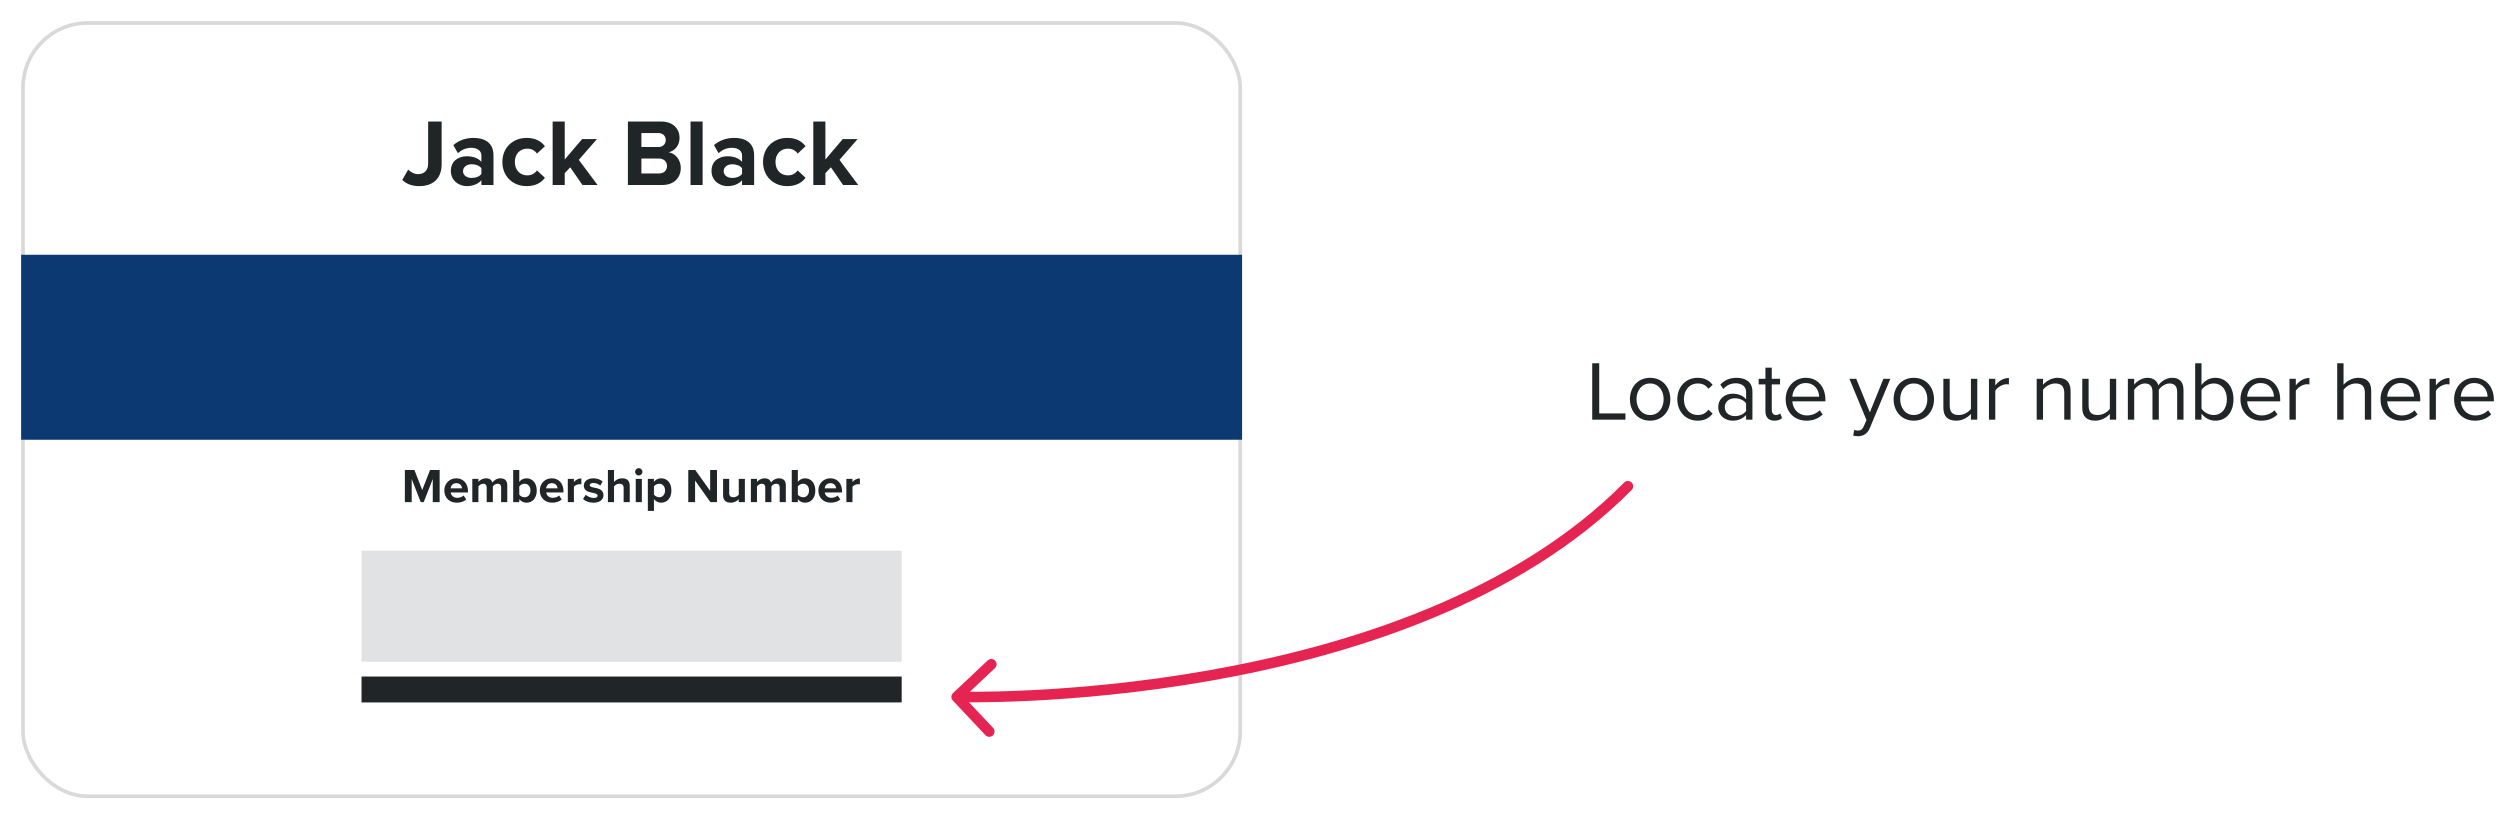 <svg xmlns="http://www.w3.org/2000/svg" width="473" height="155" fill="none"><path fill="#202628" d="M301.248 79.4h6.288v-1.184h-4.96v-9.488h-1.328V79.4zm10.953.192c2.352 0 3.824-1.824 3.824-4.064s-1.472-4.048-3.824-4.048-3.824 1.808-3.824 4.048 1.472 4.064 3.824 4.064zm0-1.072c-1.648 0-2.576-1.408-2.576-2.992 0-1.568.928-2.976 2.576-2.976 1.648 0 2.56 1.408 2.56 2.976 0 1.584-.912 2.992-2.56 2.992zm5.145-2.992c0 2.304 1.552 4.064 3.856 4.064 1.408 0 2.24-.576 2.832-1.344l-.8-.736c-.512.688-1.168 1.008-1.968 1.008-1.648 0-2.672-1.28-2.672-2.992s1.024-2.976 2.672-2.976c.8 0 1.456.304 1.968 1.008l.8-.736c-.592-.768-1.424-1.344-2.832-1.344-2.304 0-3.856 1.76-3.856 4.048zM330.36 79.4h1.2v-5.312c0-1.872-1.36-2.608-2.992-2.608-1.264 0-2.256.416-3.088 1.28l.56.832c.688-.736 1.44-1.072 2.368-1.072 1.12 0 1.952.592 1.952 1.632v1.392c-.624-.72-1.504-1.056-2.56-1.056-1.312 0-2.704.816-2.704 2.544 0 1.68 1.392 2.56 2.704 2.56 1.04 0 1.92-.368 2.56-1.072v.88zm0-1.632c-.464.64-1.28.96-2.128.96-1.12 0-1.904-.704-1.904-1.68 0-.992.784-1.696 1.904-1.696.848 0 1.664.32 2.128.96v1.456zm5.37 1.824c.704 0 1.136-.208 1.44-.496l-.352-.896c-.16.176-.48.32-.816.32-.528 0-.784-.416-.784-.992v-4.8h1.568v-1.056h-1.568V69.56h-1.2v2.112h-1.28v1.056h1.28v5.056c0 1.152.576 1.808 1.712 1.808zm2.116-4.064c0 2.416 1.648 4.064 3.936 4.064 1.264 0 2.304-.416 3.072-1.184l-.576-.784c-.608.624-1.504.976-2.384.976-1.664 0-2.688-1.216-2.784-2.672h6.256v-.304c0-2.32-1.376-4.144-3.712-4.144-2.208 0-3.808 1.808-3.808 4.048zm3.792-3.056c1.76 0 2.528 1.424 2.544 2.576h-5.072c.064-1.184.88-2.576 2.528-2.576zm9.181 8.864l-.192 1.088c.224.064.624.112.88.112 1.024-.016 1.808-.448 2.272-1.568l3.872-9.296h-1.312l-2.56 6.336-2.576-6.336h-1.296l3.232 7.808-.512 1.168c-.272.64-.624.816-1.152.816-.192 0-.48-.048-.656-.128zm11.273-1.744c2.352 0 3.824-1.824 3.824-4.064s-1.472-4.048-3.824-4.048-3.824 1.808-3.824 4.048 1.472 4.064 3.824 4.064zm0-1.072c-1.648 0-2.576-1.408-2.576-2.992 0-1.568.928-2.976 2.576-2.976 1.648 0 2.56 1.408 2.56 2.976 0 1.584-.912 2.992-2.56 2.992zm10.808.88h1.2v-7.728h-1.2v5.68c-.448.624-1.344 1.168-2.288 1.168-1.04 0-1.728-.4-1.728-1.76v-5.088h-1.2v5.456c0 1.68.848 2.464 2.464 2.464 1.152 0 2.16-.608 2.752-1.28V79.4zm3.409 0h1.2v-5.472c.352-.624 1.36-1.232 2.096-1.232.192 0 .336.016.48.048v-1.232c-1.056 0-1.952.592-2.576 1.408v-1.248h-1.2V79.4zm14.248 0h1.2v-5.424c0-1.68-.848-2.496-2.464-2.496-1.152 0-2.208.672-2.752 1.312v-1.12h-1.2V79.4h1.2v-5.648c.448-.624 1.344-1.2 2.288-1.2 1.04 0 1.728.432 1.728 1.792V79.4zm8.625 0h1.2v-7.728h-1.2v5.68c-.448.624-1.344 1.168-2.288 1.168-1.04 0-1.728-.4-1.728-1.76v-5.088h-1.2v5.456c0 1.68.848 2.464 2.464 2.464 1.152 0 2.16-.608 2.752-1.28V79.4zm12.737 0h1.2v-5.584c0-1.552-.752-2.336-2.16-2.336-1.12 0-2.16.736-2.592 1.44-.224-.8-.896-1.44-2.08-1.44-1.136 0-2.176.816-2.496 1.312v-1.12h-1.2V79.4h1.2v-5.648c.416-.624 1.248-1.2 2.032-1.2 1.008 0 1.424.624 1.424 1.6V79.4h1.2v-5.664c.4-.608 1.248-1.184 2.048-1.184.992 0 1.424.624 1.424 1.6V79.4zm3.406 0h1.2v-1.152c.576.784 1.52 1.344 2.608 1.344 2.016 0 3.44-1.536 3.44-4.048 0-2.464-1.424-4.064-3.44-4.064-1.056 0-1.984.512-2.608 1.36v-4.112h-1.2V79.4zm1.2-2.096V73.8c.416-.672 1.36-1.248 2.304-1.248 1.568 0 2.496 1.28 2.496 2.992s-.928 2.976-2.496 2.976c-.944 0-1.888-.544-2.304-1.216zm7.368-1.776c0 2.416 1.648 4.064 3.936 4.064 1.264 0 2.304-.416 3.072-1.184l-.576-.784c-.608.624-1.504.976-2.384.976-1.664 0-2.688-1.216-2.784-2.672h6.256v-.304c0-2.32-1.376-4.144-3.712-4.144-2.208 0-3.808 1.808-3.808 4.048zm3.792-3.056c1.76 0 2.528 1.424 2.544 2.576h-5.072c.064-1.184.88-2.576 2.528-2.576zm5.484 6.928h1.2v-5.472c.352-.624 1.36-1.232 2.096-1.232.192 0 .336.016.48.048v-1.232c-1.056 0-1.952.592-2.576 1.408v-1.248h-1.2V79.4zm14.263 0h1.2v-5.456c0-1.68-.848-2.464-2.464-2.464-1.168 0-2.224.672-2.768 1.312v-4.064h-1.2V79.4h1.2v-5.648c.464-.624 1.36-1.2 2.288-1.2 1.04 0 1.744.4 1.744 1.76V79.4zm2.961-3.872c0 2.416 1.648 4.064 3.936 4.064 1.264 0 2.304-.416 3.072-1.184l-.576-.784c-.608.624-1.504.976-2.384.976-1.664 0-2.688-1.216-2.784-2.672h6.256v-.304c0-2.32-1.376-4.144-3.712-4.144-2.208 0-3.808 1.808-3.808 4.048zm3.792-3.056c1.76 0 2.528 1.424 2.544 2.576h-5.072c.064-1.184.88-2.576 2.528-2.576zm5.484 6.928h1.2v-5.472c.352-.624 1.36-1.232 2.096-1.232.192 0 .336.016.48.048v-1.232c-1.056 0-1.952.592-2.576 1.408v-1.248h-1.2V79.4zm4.646-3.872c0 2.416 1.648 4.064 3.936 4.064 1.264 0 2.304-.416 3.072-1.184l-.576-.784c-.608.624-1.504.976-2.384.976-1.664 0-2.689-1.216-2.784-2.672h6.256v-.304c0-2.32-1.376-4.144-3.712-4.144-2.209 0-3.808 1.808-3.808 4.048zm3.792-3.056c1.76 0 2.528 1.424 2.544 2.576h-5.072c.064-1.184.88-2.576 2.528-2.576z"/><g filter="url(#filter0_d)"><rect width="231" height="147" x="4" y="2" fill="#fff" rx="12.6"/><rect width="230.3" height="146.3" x="4.35" y="2.35" stroke="#D9D9D9" stroke-width=".7" rx="12.25"/></g><path fill="#0C3972" d="M4 48.2h231v35H4z"/><path fill="#202628" d="M81.879 95h1.301v-6.07h-1.82l-1.474 3.786-1.474-3.786h-1.811V95h1.292v-4.368L79.604 95h.564l1.711-4.368V95zm2.183-2.202c0 1.411 1.01 2.311 2.348 2.311.682 0 1.365-.2 1.811-.61l-.51-.746c-.282.273-.764.437-1.174.437-.746 0-1.192-.464-1.265-1.019h3.267v-.255c0-1.438-.892-2.421-2.202-2.421-1.338 0-2.275 1.028-2.275 2.302zm2.275-1.383c.764 0 1.056.555 1.083.974h-2.166c.055-.437.364-.974 1.083-.974zM94.811 95h1.165v-3.176c0-.901-.482-1.329-1.292-1.329-.673 0-1.256.4-1.511.801-.164-.5-.573-.801-1.219-.801-.673 0-1.256.419-1.438.682v-.573h-1.156V95h1.156v-2.958c.173-.246.51-.519.91-.519.473 0 .655.291.655.701V95h1.165v-2.967c.164-.237.5-.51.91-.51.473 0 .655.291.655.701V95zm2.284 0h1.156v-.555c.346.428.828.664 1.356.664 1.11 0 1.947-.837 1.947-2.302 0-1.438-.828-2.311-1.947-2.311-.519 0-1.01.228-1.356.673v-2.239h-1.156V95zm1.156-1.411v-1.556c.191-.291.619-.51.992-.51.673 0 1.119.519 1.119 1.283 0 .764-.446 1.274-1.119 1.274-.373 0-.801-.209-.992-.491zm3.88-.792c0 1.411 1.01 2.311 2.348 2.311.682 0 1.365-.2 1.811-.61l-.51-.746c-.282.273-.764.437-1.174.437-.746 0-1.192-.464-1.265-1.019h3.267v-.255c0-1.438-.892-2.421-2.202-2.421-1.338 0-2.275 1.028-2.275 2.302zm2.275-1.383c.764 0 1.056.555 1.083.974h-2.166c.055-.437.364-.974 1.083-.974zM107.429 95h1.156v-2.903c.191-.282.7-.491 1.083-.491.127 0 .236.009.318.027v-1.128c-.546 0-1.092.309-1.401.701v-.601h-1.156V95zm2.883-.573c.464.428 1.201.682 1.966.682 1.219 0 1.902-.601 1.902-1.411 0-1.092-1.011-1.292-1.766-1.438-.491-.1-.837-.2-.837-.473 0-.255.273-.409.692-.409.536 0 1.037.228 1.301.51l.455-.792c-.428-.346-1.019-.601-1.766-.601-1.155 0-1.801.646-1.801 1.383 0 1.046.973 1.228 1.729 1.374.5.1.882.209.882.519 0 .273-.236.446-.737.446-.546 0-1.201-.3-1.519-.601l-.501.81zm7.681.573h1.155v-3.121c0-.855-.464-1.383-1.428-1.383-.719 0-1.265.346-1.547.682v-2.248h-1.156V95h1.156v-2.958c.2-.264.555-.519 1.001-.519.5 0 .819.191.819.801V95zm2.862-5.041c.382 0 .692-.309.692-.692s-.31-.692-.692-.692c-.373 0-.692.309-.692.692s.319.692.692.692zM120.282 95h1.155v-4.395h-1.155V95zm3.443 1.674v-2.239c.355.455.837.673 1.356.673 1.128 0 1.947-.846 1.947-2.311 0-1.465-.819-2.302-1.947-2.302-.537 0-1.019.237-1.356.664v-.555h-1.156v6.07h1.156zm2.102-3.877c0 .764-.446 1.283-1.11 1.283-.373 0-.801-.228-.992-.5v-1.556c.191-.282.619-.5.992-.5.664 0 1.11.519 1.11 1.274zM134.406 95h1.247v-6.07h-1.292v3.931l-2.812-3.931h-1.329V95h1.292v-4.077L134.406 95zm5.369 0h1.156v-4.395h-1.156v2.976c-.2.255-.555.5-1.001.5-.491 0-.81-.2-.81-.81v-2.666h-1.156v3.121c0 .855.455 1.383 1.42 1.383.719 0 1.247-.328 1.547-.664V95zm7.74 0h1.165v-3.176c0-.901-.482-1.329-1.292-1.329-.674 0-1.256.4-1.511.801-.164-.5-.573-.801-1.219-.801-.674 0-1.256.419-1.438.682v-.573h-1.156V95h1.156v-2.958c.173-.246.509-.519.91-.519.473 0 .655.291.655.701V95h1.165v-2.967c.164-.237.5-.51.91-.51.473 0 .655.291.655.701V95zm2.284 0h1.156v-.555c.346.428.828.664 1.356.664 1.11 0 1.947-.837 1.947-2.302 0-1.438-.828-2.311-1.947-2.311-.519 0-1.01.228-1.356.673v-2.239h-1.156V95zm1.156-1.411v-1.556c.191-.291.619-.51.992-.51.673 0 1.119.519 1.119 1.283 0 .764-.446 1.274-1.119 1.274-.373 0-.801-.209-.992-.491zm3.88-.792c0 1.411 1.01 2.311 2.348 2.311.683 0 1.365-.2 1.811-.61l-.51-.746c-.282.273-.764.437-1.174.437-.746 0-1.192-.464-1.264-1.019h3.266v-.255c0-1.438-.891-2.421-2.202-2.421-1.337 0-2.275 1.028-2.275 2.302zm2.275-1.383c.765 0 1.056.555 1.083.974h-2.166c.055-.437.364-.974 1.083-.974zM160.133 95h1.156v-2.903c.191-.282.701-.491 1.083-.491.127 0 .236.009.318.027v-1.128c-.546 0-1.092.309-1.401.701v-.601h-1.156V95zM76.108 34.046c.864.846 1.998 1.17 3.222 1.17 2.466 0 4.23-1.314 4.23-4.158v-8.064h-2.556v8.028c0 1.17-.738 1.926-1.872 1.926-.828 0-1.44-.414-1.908-.864l-1.116 1.962zM91.08 35h2.286v-5.616c0-2.502-1.818-3.294-3.798-3.294-1.368 0-2.736.432-3.798 1.368l.864 1.53c.738-.684 1.602-1.026 2.538-1.026 1.152 0 1.908.576 1.908 1.458v1.206c-.576-.702-1.602-1.062-2.754-1.062-1.386 0-3.024.738-3.024 2.772 0 1.944 1.638 2.88 3.024 2.88 1.134 0 2.16-.414 2.754-1.116v.9zm0-2.088c-.378.504-1.098.756-1.836.756-.9 0-1.638-.468-1.638-1.278 0-.828.738-1.314 1.638-1.314.738 0 1.458.252 1.836.756v1.08zm3.968-2.268c0 2.682 1.926 4.572 4.608 4.572 1.782 0 2.862-.774 3.438-1.584l-1.494-1.386c-.414.576-1.044.936-1.836.936-1.386 0-2.358-1.026-2.358-2.538 0-1.512.972-2.52 2.358-2.52.792 0 1.422.342 1.836.936l1.494-1.386c-.576-.81-1.656-1.584-3.438-1.584-2.682 0-4.608 1.89-4.608 4.554zM110.195 35h2.862l-3.546-4.752 3.438-3.942h-2.808l-3.294 3.87v-7.182h-2.286V35h2.286v-2.232l1.044-1.116L110.195 35zm8.603 0h6.516c2.286 0 3.492-1.44 3.492-3.24 0-1.512-1.026-2.754-2.304-2.952 1.134-.234 2.07-1.242 2.07-2.754 0-1.602-1.17-3.06-3.456-3.06h-6.318V35zm2.556-7.182v-2.646h3.204c.864 0 1.404.576 1.404 1.314 0 .774-.54 1.332-1.404 1.332h-3.204zm0 5.004v-2.826h3.294c1.008 0 1.548.648 1.548 1.404 0 .864-.576 1.422-1.548 1.422h-3.294zM130.651 35h2.286V22.994h-2.286V35zm9.745 0h2.286v-5.616c0-2.502-1.818-3.294-3.798-3.294-1.368 0-2.736.432-3.798 1.368l.864 1.53c.738-.684 1.602-1.026 2.538-1.026 1.152 0 1.908.576 1.908 1.458v1.206c-.576-.702-1.602-1.062-2.754-1.062-1.386 0-3.024.738-3.024 2.772 0 1.944 1.638 2.88 3.024 2.88 1.134 0 2.16-.414 2.754-1.116v.9zm0-2.088c-.378.504-1.098.756-1.836.756-.9 0-1.638-.468-1.638-1.278 0-.828.738-1.314 1.638-1.314.738 0 1.458.252 1.836.756v1.08zm3.968-2.268c0 2.682 1.926 4.572 4.608 4.572 1.782 0 2.862-.774 3.438-1.584l-1.494-1.386c-.414.576-1.044.936-1.836.936-1.386 0-2.358-1.026-2.358-2.538 0-1.512.972-2.52 2.358-2.52.792 0 1.422.342 1.836.936l1.494-1.386c-.576-.81-1.656-1.584-3.438-1.584-2.682 0-4.608 1.89-4.608 4.554zM159.511 35h2.862l-3.546-4.752 3.438-3.942h-2.808l-3.294 3.87v-7.182h-2.286V35h2.286v-2.232l1.044-1.116L159.511 35z"/><path fill="#E0E2E4" d="M68.4 104.2h102.2v21h-102.2z"/><path fill="#202628" d="M68.4 128h102.2v4.9h-102.2z"/><path fill="#E62452" d="M180.315 131.125c-.403.378-.422 1.011-.043 1.413l6.168 6.554c.379.402 1.012.421 1.414.043.402-.379.421-1.012.043-1.414l-5.483-5.825 5.825-5.483c.402-.379.421-1.012.043-1.414-.379-.402-1.012-.421-1.414-.043l-6.553 6.169zM308.71 92.704c.389-.392.386-1.025-.006-1.414-.392-.389-1.026-.386-1.414.007l1.42 1.408zM181 131.853c-.03 1-.03 1-.029 1h.016c.011 0 .027.001.049.001.042.002.105.003.187.005.165.004.409.008.728.013.639.008 1.578.015 2.787.009 2.418-.013 5.916-.079 10.243-.29 8.653-.424 20.63-1.431 33.929-3.77 26.557-4.671 58.561-14.681 79.8-36.117l-1.42-1.408c-20.796 20.988-52.292 30.905-78.726 35.555-13.198 2.321-25.089 3.322-33.68 3.742-4.295.21-7.764.275-10.156.288-1.196.006-2.123-.001-2.75-.009-.313-.005-.552-.009-.711-.013-.08-.001-.139-.003-.179-.004-.02 0-.035-.001-.044-.001h-.013c-.001 0-.001 0-.031.999z"/><defs><filter id="filter0_d" width="239" height="155" x="0" y="0" color-interpolation-filters="sRGB" filterUnits="userSpaceOnUse"><feFlood flood-opacity="0" result="BackgroundImageFix"/><feColorMatrix in="SourceAlpha" values="0 0 0 0 0 0 0 0 0 0 0 0 0 0 0 0 0 0 127 0"/><feOffset dy="2"/><feGaussianBlur stdDeviation="2"/><feColorMatrix values="0 0 0 0 0.813 0 0 0 0 0.813 0 0 0 0 0.813 0 0 0 0.5 0"/><feBlend in2="BackgroundImageFix" result="effect1_dropShadow"/><feBlend in="SourceGraphic" in2="effect1_dropShadow" result="shape"/></filter></defs></svg>
